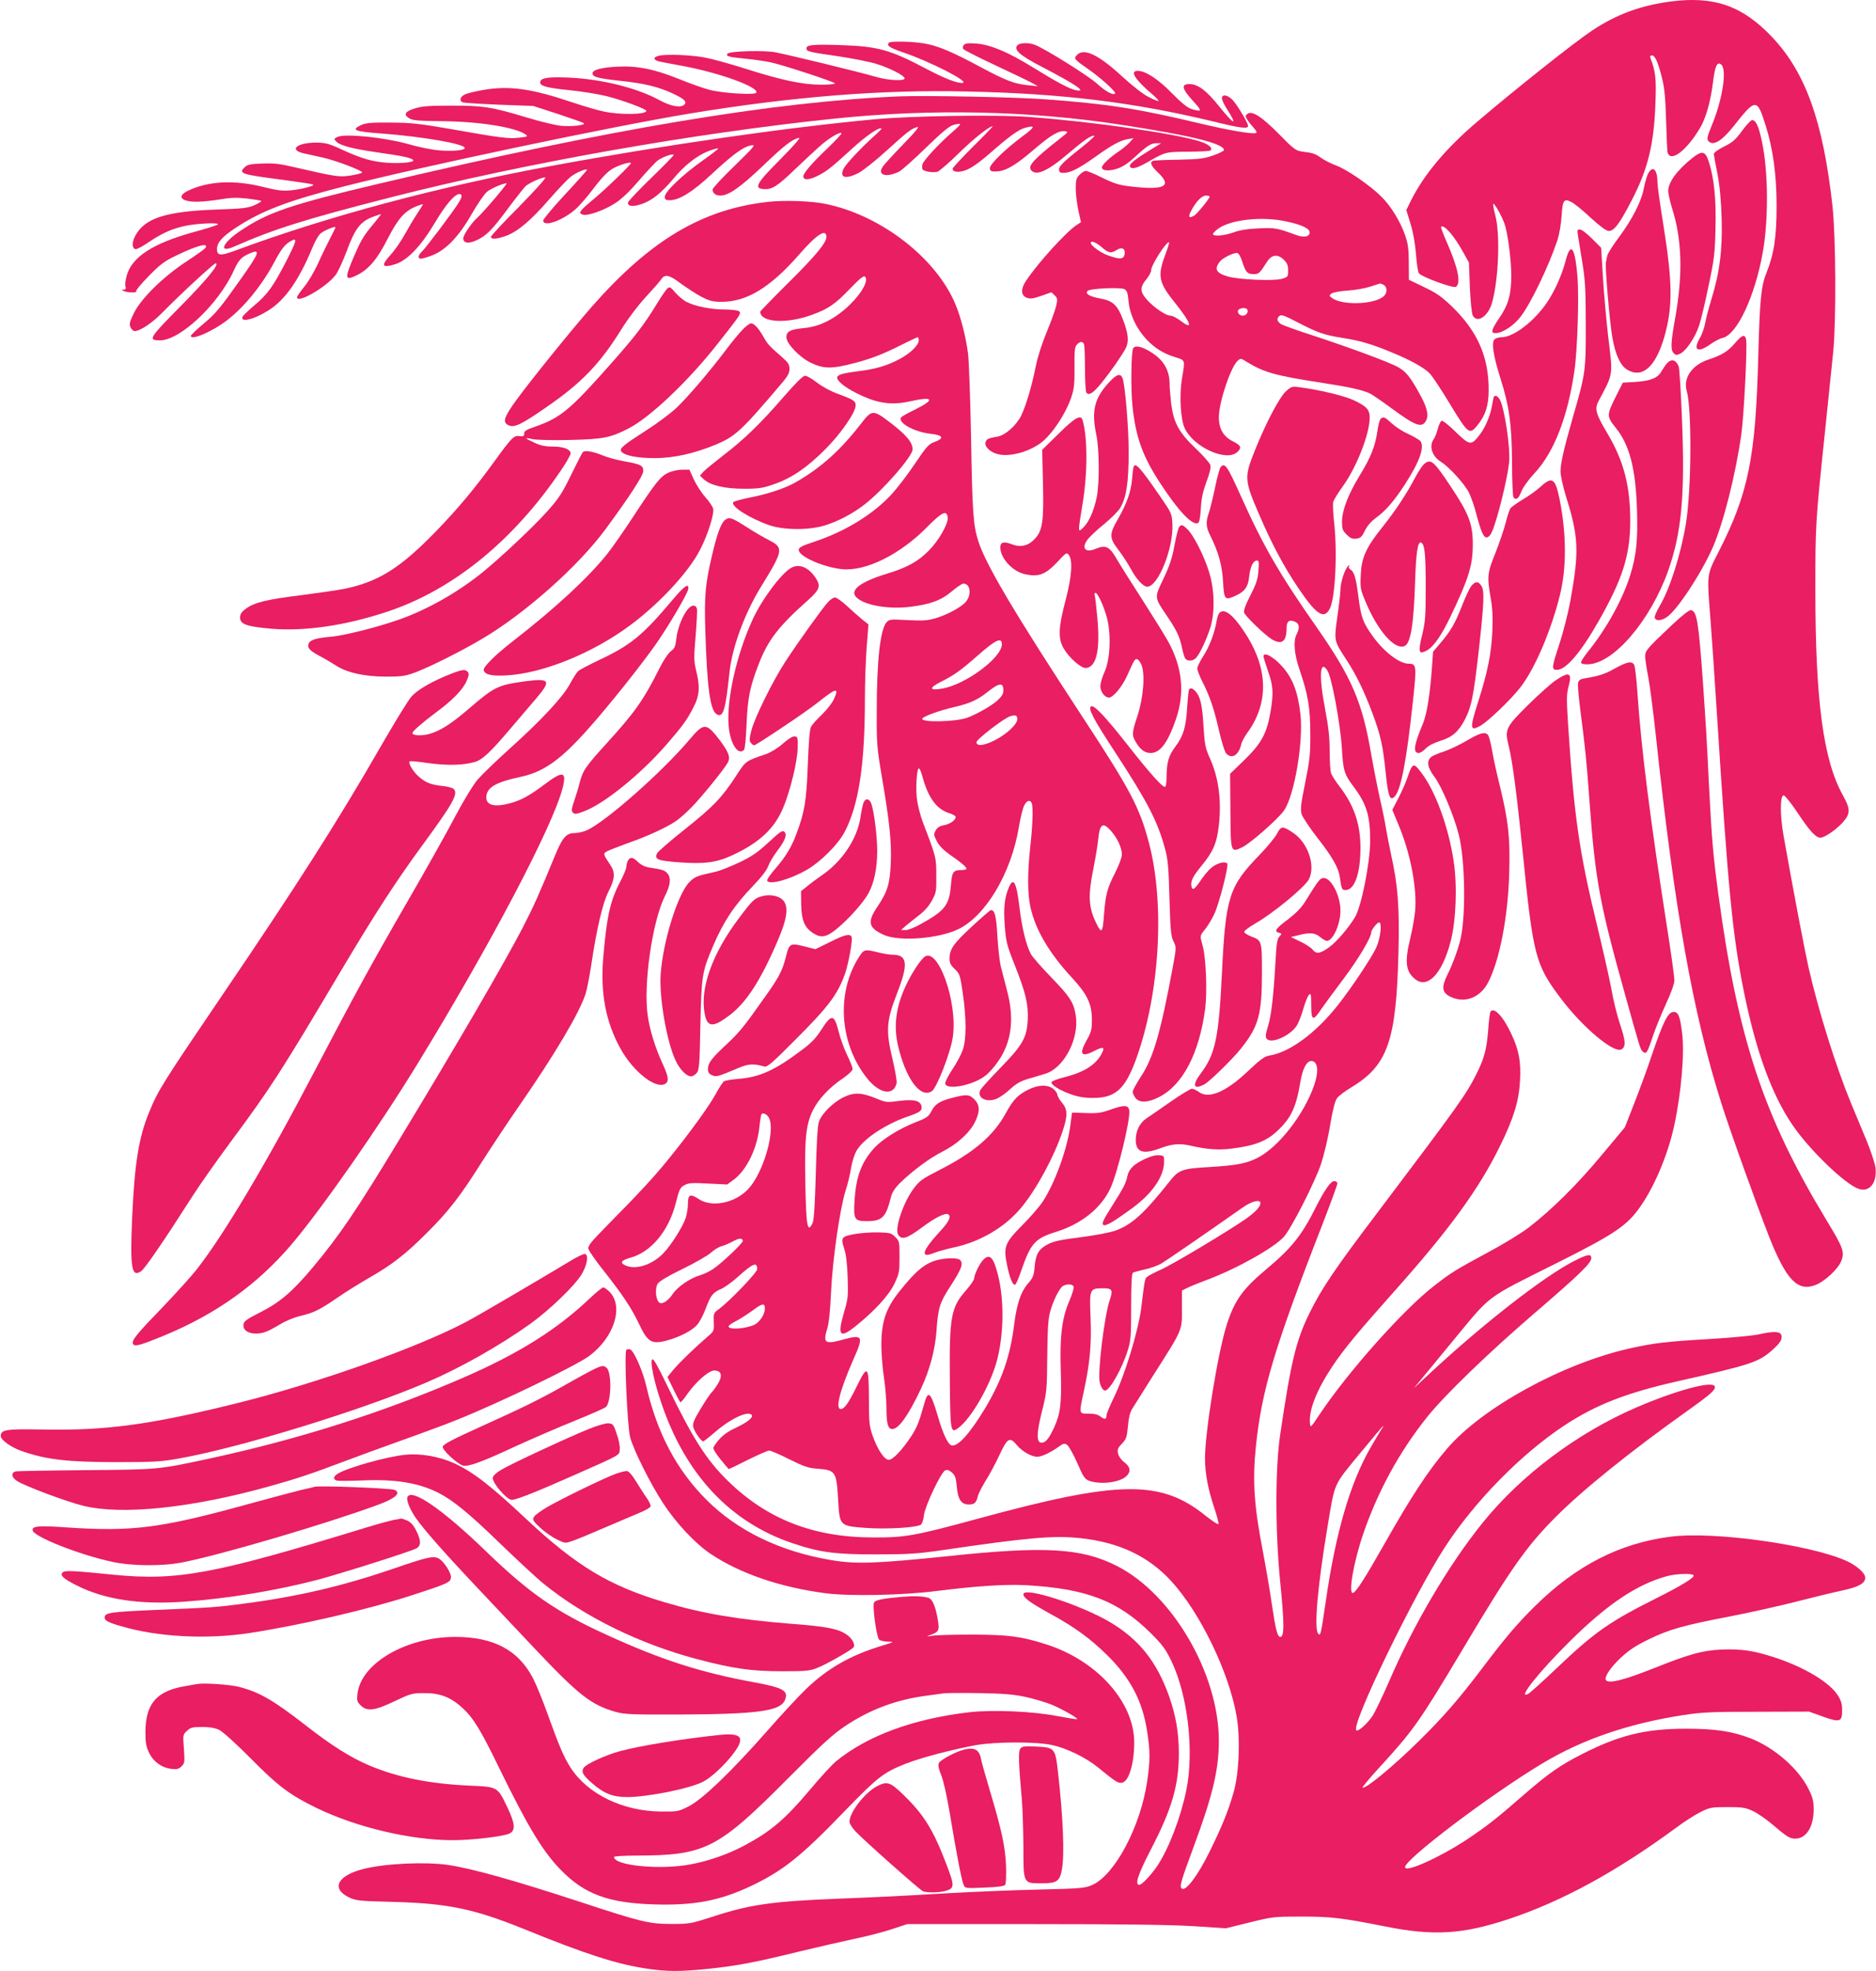 <?xml version="1.0" standalone="no"?>
<!DOCTYPE svg PUBLIC "-//W3C//DTD SVG 20010904//EN"
 "http://www.w3.org/TR/2001/REC-SVG-20010904/DTD/svg10.dtd">
<svg version="1.0" xmlns="http://www.w3.org/2000/svg"
 width="1219pt" height="1280pt" viewBox="0 0 1219 1280"
 preserveAspectRatio="xMidYMid meet">
<g transform="translate(0,1280) scale(0.1,-0.1)"
fill="#e91e63" stroke="none">
<path d="M10854 12790 c-195 -26 -353 -84 -511 -190 -113 -75 -495 -378 -746
-592 -202 -172 -342 -339 -427 -507 l-32 -65 27 -88 c18 -58 30 -128 36 -199
4 -61 13 -117 19 -124 21 -25 222 -98 240 -88 35 23 15 123 -61 295 -22 50
-38 93 -35 95 18 18 84 -57 142 -162 l39 -70 6 -162 c4 -89 12 -171 19 -182
28 -53 100 -6 125 83 43 151 54 446 21 569 -10 38 -16 70 -13 73 7 7 55 -78
73 -129 21 -58 44 -234 44 -337 0 -121 -19 -189 -75 -271 -57 -84 -62 -105
-21 -102 44 3 116 52 158 108 67 88 182 328 238 495 12 37 24 105 27 158 7
105 15 116 67 88 18 -9 74 -55 124 -102 63 -57 100 -84 116 -84 35 0 71 49
148 198 107 205 146 367 155 637 6 157 0 202 -33 290 -4 10 0 15 10 15 21 0
40 -44 67 -153 15 -61 21 -128 25 -267 3 -102 7 -195 9 -206 15 -74 120 2 210
152 39 64 70 173 86 301 13 105 27 135 53 114 39 -32 9 -226 -60 -393 -30 -72
-34 -90 -24 -103 30 -36 87 -3 166 97 143 181 151 181 207 3 48 -152 71 -321
71 -520 0 -204 -16 -311 -65 -435 -36 -88 -44 -174 -54 -545 -17 -659 -64
-890 -260 -1273 -76 -148 -74 -136 -50 -442 8 -102 26 -365 40 -585 74 -1163
102 -1451 175 -1817 79 -393 182 -676 319 -876 110 -161 339 -381 427 -412 71
-25 121 37 111 135 -3 27 -29 106 -57 175 -29 69 -74 179 -102 245 -100 243
-211 597 -277 885 -26 117 -97 488 -162 855 -23 130 -23 260 1 260 8 0 49 -51
91 -114 79 -119 118 -161 148 -161 26 0 101 51 144 98 52 59 52 86 2 177 -127
227 -179 613 -179 1330 0 427 0 438 64 1045 21 206 45 434 52 505 20 200 17
752 -5 949 -61 549 -175 866 -392 1095 -193 204 -377 268 -661 231z"/>
<path d="M5777 12523 c-19 -18 2 -33 91 -63 176 -60 431 -190 388 -198 -30 -6
-116 27 -241 93 -231 122 -311 144 -551 152 -180 6 -224 2 -224 -21 0 -20 15
-24 204 -51 94 -14 207 -36 251 -50 87 -27 176 -73 183 -92 6 -21 -103 -16
-183 7 -112 33 -584 147 -660 161 -76 13 -291 7 -307 -9 -16 -16 7 -23 113
-33 55 -5 131 -16 168 -24 75 -16 400 -122 416 -136 5 -5 -34 -9 -89 -9 -121
0 -262 30 -499 106 -92 29 -207 61 -255 70 -94 18 -260 24 -305 11 -39 -11
-29 -30 19 -39 21 -4 89 -17 149 -28 238 -45 490 -138 469 -172 -11 -17 -227
-3 -309 20 -38 10 -127 42 -196 70 -159 64 -271 86 -399 79 -102 -5 -160 -21
-160 -43 0 -24 35 -33 182 -49 152 -16 243 -38 335 -80 74 -34 97 -53 82 -72
-22 -26 -87 -15 -163 26 -145 80 -379 138 -591 147 -136 6 -185 -2 -185 -31 0
-24 44 -36 195 -51 77 -8 183 -25 235 -38 101 -25 260 -84 260 -96 0 -24 -168
-27 -273 -5 -40 8 -133 35 -207 60 -267 90 -410 110 -579 81 -52 -9 -106 -22
-120 -29 -31 -15 -39 -42 -14 -52 10 -3 117 -10 238 -15 l220 -8 160 -52 c88
-29 164 -56 169 -60 13 -13 -78 -23 -148 -17 -33 3 -135 27 -226 55 -223 67
-283 77 -490 76 -136 0 -187 -3 -231 -17 -67 -20 -79 -40 -42 -64 23 -15 55
-18 218 -20 240 -2 476 -40 540 -86 17 -13 14 -15 -41 -21 -69 -8 -117 -2
-439 55 -208 36 -260 42 -395 43 -127 1 -162 -2 -193 -16 -69 -32 -44 -42 134
-55 263 -20 539 -67 539 -94 0 -15 -71 -22 -159 -16 -53 4 -134 20 -211 42
-148 42 -407 69 -456 46 -25 -11 -25 -13 -10 -29 24 -27 105 -48 271 -72 162
-23 221 -35 230 -50 9 -14 -81 -23 -169 -17 -100 8 -163 26 -291 84 -85 40
-110 46 -165 47 -130 1 -188 -47 -85 -70 28 -6 82 -18 122 -27 92 -21 266 -88
256 -98 -4 -4 -38 -13 -76 -19 -72 -11 -95 -8 -367 55 -93 22 -133 26 -208 23
-77 -3 -96 -7 -113 -25 -41 -40 -22 -46 266 -83 94 -13 174 -25 179 -28 15 -8
-72 -31 -144 -38 -53 -5 -87 -1 -180 22 -190 48 -363 38 -493 -27 -69 -35 -39
-69 62 -69 34 0 101 7 150 15 69 12 107 13 176 6 48 -6 90 -13 93 -16 3 -2
-17 -15 -44 -27 -43 -19 -74 -23 -254 -29 -326 -12 -462 -57 -522 -172 -22
-43 -21 -80 3 -85 8 -1 46 18 83 44 93 63 163 93 254 110 86 15 211 19 197 6
-6 -5 -77 -28 -160 -50 -262 -73 -396 -160 -431 -279 -8 -29 -13 -62 -9 -73 5
-15 2 -20 -12 -21 -16 0 -16 -1 2 -9 28 -12 88 -12 80 -1 -3 6 34 50 82 99 76
77 101 96 183 135 136 65 207 83 185 47 -4 -6 -59 -46 -122 -87 -153 -100
-296 -241 -343 -336 -28 -58 -31 -71 -22 -92 6 -14 19 -25 27 -25 35 0 114 53
180 120 106 109 334 320 346 320 30 0 -57 -106 -228 -279 -205 -207 -214 -221
-133 -221 131 0 381 236 479 453 32 70 50 89 105 112 71 30 62 5 -56 -162
-141 -199 -166 -229 -250 -299 -43 -36 -78 -70 -78 -75 0 -32 141 28 236 102
112 86 226 227 305 374 47 90 72 120 111 141 41 21 37 4 -31 -130 -84 -163
-122 -217 -207 -288 -40 -34 -76 -68 -78 -75 -16 -40 77 -17 169 42 109 69
197 195 285 407 20 49 42 85 58 96 28 20 92 45 92 36 0 -3 -16 -35 -35 -72
-19 -37 -55 -110 -78 -162 -24 -52 -64 -121 -90 -152 -26 -32 -47 -62 -47 -68
0 -46 200 71 254 149 15 22 45 87 67 146 56 153 92 199 180 230 23 8 43 15 45
15 2 0 -22 -31 -54 -70 -63 -75 -81 -106 -138 -243 -43 -105 -38 -119 31 -86
78 37 136 104 203 237 68 132 110 180 184 211 27 11 48 17 46 13 -2 -4 -19
-32 -39 -62 -20 -30 -56 -91 -80 -134 -24 -44 -66 -104 -93 -133 -62 -69 -54
-85 31 -59 81 26 166 114 261 273 70 117 127 183 157 183 20 0 19 -19 -4 -55
-31 -52 -217 -299 -240 -319 -24 -22 -28 -46 -6 -46 8 0 40 9 71 21 90 34 175
122 259 269 39 68 84 133 101 146 28 22 104 54 126 54 9 0 -152 -190 -192
-225 -37 -33 -90 -112 -90 -133 0 -30 33 -36 82 -14 67 29 104 67 208 207 53
71 106 138 116 147 27 23 112 60 127 55 7 -2 -70 -87 -170 -189 -101 -101
-183 -189 -183 -196 0 -18 42 -15 102 8 74 28 159 100 278 237 56 64 118 129
137 144 32 26 100 56 108 47 2 -1 -62 -73 -141 -158 -79 -85 -144 -162 -144
-172 0 -48 141 6 221 84 24 24 66 72 93 108 69 91 106 129 146 150 42 22 110
41 110 31 0 -10 -167 -172 -245 -236 -92 -77 -100 -89 -67 -99 30 -10 142 30
210 75 42 27 96 79 155 148 50 58 104 116 121 129 30 22 96 46 104 37 3 -2
-63 -70 -147 -151 -83 -80 -151 -153 -151 -160 0 -24 30 -28 86 -10 67 21 132
73 209 165 72 87 155 152 231 181 31 11 59 19 61 16 2 -2 -42 -37 -99 -77
-131 -92 -248 -204 -248 -236 0 -19 5 -23 33 -23 61 0 148 54 273 171 137 127
204 176 254 185 33 6 25 -4 -107 -133 -79 -76 -143 -145 -143 -154 0 -23 21
-39 50 -39 54 0 127 51 272 188 143 137 189 173 238 187 17 5 -21 -39 -117
-137 -159 -159 -176 -191 -111 -196 53 -4 89 18 202 127 56 53 127 120 160
149 60 54 133 98 144 87 3 -3 -38 -47 -91 -98 -101 -96 -157 -161 -157 -182 0
-25 33 -25 84 -1 62 29 92 52 232 180 93 85 179 144 192 131 2 -2 -18 -22 -45
-46 -80 -71 -184 -181 -200 -212 -31 -60 9 -74 94 -31 28 14 111 79 183 145
139 126 160 142 200 154 17 5 -10 -29 -91 -112 -65 -67 -125 -132 -134 -147
-36 -55 27 -71 110 -29 16 9 94 78 172 154 106 103 151 140 179 148 21 6 40 8
43 5 3 -2 -20 -25 -50 -51 -81 -69 -189 -185 -195 -210 -3 -12 -3 -26 0 -32 9
-15 70 -24 98 -16 12 4 75 58 138 120 98 96 198 175 220 175 4 0 -53 -59 -127
-132 -73 -73 -133 -137 -133 -144 0 -19 29 -25 70 -14 43 11 98 49 190 130
114 99 170 139 211 150 69 19 66 6 -14 -53 -117 -87 -219 -186 -215 -211 3
-18 9 -21 46 -19 58 3 120 39 237 139 111 95 164 127 203 122 26 -3 25 -5 -28
-46 -173 -136 -213 -179 -190 -207 33 -40 109 -6 245 111 100 85 148 118 166
112 5 -2 -36 -38 -90 -81 -120 -95 -144 -120 -139 -144 3 -14 12 -17 37 -15
43 3 98 32 196 102 107 77 162 107 210 116 l40 7 -25 -28 c-14 -15 -45 -41
-70 -58 -59 -39 -110 -88 -110 -104 0 -22 47 -26 100 -8 35 11 72 36 113 74
82 76 106 91 142 91 l30 0 -35 -22 c-125 -75 -171 -110 -168 -126 5 -25 42
-17 118 27 114 65 114 65 262 66 75 0 140 4 144 8 16 16 -13 41 -67 58 -160
52 -705 130 -1117 160 -208 15 -756 7 -992 -15 -575 -53 -1374 -168 -2100
-302 -742 -136 -1470 -331 -2069 -554 -88 -32 -111 -30 -111 12 0 43 33 80
122 139 169 111 338 175 701 268 508 130 1756 393 2257 475 657 108 1238 155
1790 142 624 -13 1087 -70 1609 -196 170 -42 221 -48 221 -28 0 19 -68 133
-99 167 -32 35 -71 42 -71 13 0 -10 13 -39 29 -64 76 -119 54 -114 -46 10 -81
102 -137 144 -190 146 -60 2 -55 -28 17 -107 63 -69 63 -75 -4 -56 -28 8 -63
35 -130 103 -91 93 -173 146 -223 146 -55 0 -18 -57 101 -158 21 -18 36 -35
34 -38 -3 -2 -31 9 -64 26 -36 18 -103 70 -174 135 -154 142 -249 186 -293
137 -21 -23 -16 -28 73 -90 79 -54 185 -150 176 -159 -13 -14 -62 13 -119 65
-56 50 -325 219 -400 250 -40 17 -102 15 -117 -3 -24 -29 19 -66 162 -140 223
-116 297 -167 216 -150 -40 9 -115 48 -277 148 -162 100 -275 147 -366 154
-54 4 -73 2 -82 -9 -7 -7 -8 -19 -4 -26 4 -6 97 -54 207 -105 109 -51 217
-103 239 -115 l40 -22 -60 6 c-94 9 -148 30 -318 121 -182 98 -277 138 -368
152 -72 12 -212 15 -222 4z"/>
<path d="M5840 12174 c-819 -35 -1869 -211 -3365 -564 -587 -138 -736 -189
-916 -311 -117 -79 -141 -146 -37 -100 262 115 460 177 1023 321 863 220 1956
414 2880 510 629 65 1264 52 1865 -41 450 -69 665 -122 663 -164 -1 -6 -32
-21 -69 -34 -60 -21 -90 -25 -223 -28 -85 -1 -161 -5 -168 -7 -24 -9 -14 -34
32 -77 95 -90 41 -116 -185 -89 -68 8 -103 19 -176 55 -50 25 -98 45 -108 45
-9 0 -28 -11 -41 -25 -21 -21 -25 -33 -25 -89 0 -36 8 -100 17 -142 l17 -77
-25 -16 c-69 -44 -253 -246 -333 -366 -35 -52 -32 -96 7 -109 22 -8 42 -5 94
13 l65 23 21 -20 c19 -19 20 -25 9 -71 -6 -27 -34 -103 -61 -168 -30 -72 -58
-159 -71 -223 -26 -130 -65 -260 -95 -320 -32 -64 -104 -127 -152 -135 -63
-11 -72 -15 -79 -37 -9 -28 32 -67 83 -78 77 -18 200 16 279 76 71 55 158 185
195 294 18 55 22 85 21 194 -1 107 1 133 15 148 20 22 39 23 47 2 3 -9 6 -79
6 -157 0 -78 4 -148 9 -156 15 -23 45 -4 98 62 62 76 134 180 158 226 22 43
17 95 -19 188 -35 92 -66 120 -144 134 -72 13 -103 31 -85 50 16 16 213 25
240 11 16 -9 21 -25 26 -78 8 -86 51 -177 114 -245 55 -59 112 -95 191 -119
65 -20 63 -15 42 -140 -18 -111 -9 -264 19 -323 59 -122 270 -217 340 -153 31
28 26 43 -26 69 -63 31 -93 81 -93 158 0 96 76 324 122 366 19 17 21 17 56 -5
113 -70 191 -92 487 -137 186 -29 273 -48 320 -72 16 -9 77 -50 135 -93 162
-119 201 -133 228 -78 17 37 3 89 -50 182 -56 100 -82 132 -132 161 -51 30
-315 128 -566 210 -96 31 -185 63 -197 71 -26 17 -29 36 -9 53 11 10 36 1 119
-43 130 -67 169 -81 294 -101 110 -17 188 -40 313 -92 125 -51 213 -100 249
-137 18 -18 78 -109 134 -202 114 -188 125 -198 172 -142 55 65 78 131 78 232
2 218 -73 387 -242 549 -65 62 -100 86 -178 123 l-98 47 -1 111 c0 88 -5 124
-23 176 -31 91 -93 192 -155 253 -72 72 -223 176 -293 202 -32 12 -75 33 -96
48 -43 30 -52 33 -121 42 -46 6 -56 13 -155 114 -114 115 -177 155 -206 131
-14 -12 -14 -15 1 -39 9 -14 28 -38 41 -52 14 -15 21 -29 16 -32 -19 -11 -181
17 -373 63 -393 94 -597 126 -995 155 -204 15 -784 26 -955 19z m2020 -651 c0
-12 -83 -114 -101 -124 -34 -18 -40 -9 -20 30 31 61 70 101 97 101 13 0 24 -3
24 -7z m488 -159 c105 -21 162 -47 162 -73 0 -29 -37 -36 -91 -16 -120 44
-133 47 -239 42 -72 -3 -124 -11 -164 -26 -67 -24 -140 -28 -134 -8 3 6 19 22
38 35 83 56 278 77 428 46z m-1189 -169 c43 -39 60 -42 96 -19 34 22 57 11 53
-23 -4 -37 -29 -40 -104 -13 -68 23 -146 90 -106 90 12 0 39 -16 61 -35z m411
-54 c-50 -136 -41 -177 70 -314 100 -125 115 -174 34 -112 -25 19 -56 35 -68
35 -30 0 -105 51 -150 100 -50 55 -51 84 -5 139 16 20 29 45 29 56 0 34 104
195 117 181 2 -2 -10 -40 -27 -85z m502 -40 c22 -69 33 -81 74 -81 34 0 38 4
87 80 30 47 69 52 108 14 23 -22 29 -36 29 -70 0 -42 -1 -43 -42 -55 -56 -15
-274 -5 -348 15 -79 22 -93 50 -51 100 19 23 90 57 111 53 8 -1 23 -26 32 -56z
m919 -151 c24 -14 25 -52 0 -74 -60 -54 -273 -61 -337 -10 -18 13 -18 15 -2
28 10 7 56 16 105 19 49 3 115 15 148 26 33 11 61 20 63 20 2 1 12 -4 23 -9z
m-887 -159 c11 -17 -6 -41 -29 -41 -26 0 -42 29 -23 42 17 10 46 10 52 -1z"/>
<path d="M11320 11951 c-42 -58 -61 -75 -118 -103 -40 -20 -66 -40 -66 -48 1
-8 11 -67 24 -130 15 -79 23 -169 27 -290 6 -202 -13 -351 -67 -525 -17 -55
-35 -124 -40 -153 -5 -29 -20 -73 -35 -98 -46 -79 -13 -98 68 -40 27 19 62 38
79 41 95 21 212 271 263 560 37 210 35 521 -5 710 -21 103 -40 145 -65 145 -8
0 -37 -31 -65 -69z"/>
<path d="M10994 11772 c-97 -78 -154 -156 -154 -211 0 -20 12 -71 25 -114 64
-200 71 -426 21 -707 -30 -168 -32 -213 -10 -234 14 -14 18 -14 45 -1 37 20
93 103 119 179 11 32 39 147 61 255 38 178 42 213 46 376 5 192 -9 330 -44
436 -23 70 -43 73 -109 21z"/>
<path d="M10707 11668 c-8 -18 -20 -60 -26 -93 -15 -82 -76 -201 -161 -315
-39 -52 -73 -106 -76 -120 -3 -14 -7 -33 -9 -44 -6 -30 24 -383 41 -482 19
-114 52 -187 96 -214 99 -60 185 16 242 210 57 200 55 354 -9 751 -19 118 -35
232 -35 254 0 88 -33 115 -63 53z"/>
<path d="M4990 11489 c-426 -47 -765 -249 -1143 -679 -135 -154 -402 -484
-497 -615 -76 -106 -86 -138 -45 -157 37 -17 83 5 247 119 228 157 347 281
486 505 41 66 107 154 157 208 48 52 94 104 102 117 23 35 53 28 128 -29 38
-28 97 -66 132 -85 55 -28 75 -33 133 -33 162 0 315 93 500 304 117 135 180
175 180 117 0 -37 -71 -123 -247 -297 -101 -100 -183 -185 -183 -188 0 -71
175 -81 340 -19 104 38 149 70 242 167 67 69 90 88 99 79 24 -24 -19 -103 -95
-178 -94 -92 -194 -145 -298 -155 -93 -9 -118 -22 -118 -60 0 -41 83 -128 155
-164 89 -43 138 -43 295 -2 99 27 169 53 266 101 72 36 133 65 137 65 4 0 7
-9 7 -20 0 -32 -55 -85 -127 -123 -83 -43 -150 -63 -268 -78 -103 -13 -135
-23 -135 -42 0 -22 51 -63 125 -100 136 -68 225 -81 355 -52 145 32 157 11 31
-52 -46 -22 -88 -46 -93 -51 -33 -33 79 -97 189 -109 81 -9 91 -29 26 -53 -38
-13 -52 -29 -127 -140 -46 -69 -113 -156 -148 -195 -122 -134 -306 -247 -510
-314 -78 -26 -98 -36 -98 -52 0 -42 158 -112 280 -125 156 -16 379 95 557 276
94 95 125 109 131 61 6 -39 -56 -149 -122 -216 -70 -71 -141 -111 -271 -150
-180 -55 -250 -111 -197 -157 55 -50 205 -75 343 -59 134 16 204 42 274 101
33 28 66 50 75 50 45 0 55 -71 16 -118 -31 -36 -122 -85 -201 -108 -49 -14
-82 -16 -177 -11 -111 6 -118 6 -137 -14 -41 -44 -64 -251 -64 -574 -1 -219 1
-240 35 -440 48 -282 62 -413 56 -553 -6 -135 -22 -184 -88 -282 -66 -98 -57
-136 43 -181 99 -45 356 -25 484 37 178 86 343 363 393 660 10 62 26 126 35
143 17 34 39 40 49 15 10 -26 6 -142 -9 -279 -19 -170 -19 -309 1 -398 33
-146 121 -296 269 -456 100 -108 129 -169 130 -271 0 -67 -4 -81 -32 -132 -54
-94 -39 -117 47 -73 57 29 69 27 53 -8 -35 -76 -111 -127 -238 -160 -49 -12
-90 -27 -92 -34 -6 -17 51 -53 125 -79 48 -17 89 -24 143 -24 146 0 209 56
280 249 155 425 190 1011 84 1410 -61 229 -119 339 -425 806 -445 679 -634
997 -683 1150 -33 103 -39 187 -47 660 -5 264 -14 516 -20 560 -15 111 -46
233 -81 317 -124 300 -481 578 -841 653 -91 20 -271 26 -378 14z m1520 -2873
c0 -86 -232 -259 -384 -287 -87 -16 -93 2 -15 42 89 44 133 76 250 179 108 95
149 114 149 66z m10 -299 c0 -22 -10 -39 -39 -66 -38 -34 -132 -88 -196 -112
-76 -27 -301 -32 -292 -6 5 15 114 54 214 77 94 22 149 47 208 95 78 62 105
65 105 12z m90 -188 c0 -32 -66 -94 -140 -133 -72 -38 -125 -45 -125 -16 0 19
181 158 220 169 36 10 45 6 45 -20z m-615 -376 c37 -135 92 -209 174 -234 23
-7 41 -18 41 -24 0 -21 -39 -48 -77 -54 -27 -5 -42 -14 -53 -34 -14 -25 -13
-30 8 -71 16 -30 44 -58 85 -87 72 -49 107 -79 107 -91 0 -4 -15 -8 -32 -8
-54 0 -62 -11 -69 -98 -11 -131 -38 -166 -200 -255 -36 -21 -79 -37 -95 -37
l-29 1 31 27 c17 15 56 45 85 68 34 25 65 60 84 95 28 51 30 60 29 164 0 116
0 117 -88 347 -14 37 -30 98 -36 135 -12 71 -4 213 11 213 5 0 16 -26 24 -57z
m1225 -350 c41 -46 69 -108 70 -151 0 -19 -18 -68 -44 -120 -51 -99 -62 -140
-72 -267 -9 -128 -16 -134 -55 -51 -46 97 -49 173 -15 341 14 72 29 159 32
195 10 101 31 114 84 53z"/>
<path d="M10253 11273 c3 -21 16 -99 28 -173 19 -116 23 -174 23 -405 1 -303
-1 -318 -81 -595 -62 -217 -83 -308 -83 -362 0 -25 16 -97 35 -160 83 -264 87
-356 30 -675 -15 -82 -47 -208 -71 -281 -52 -158 -54 -172 -17 -172 58 0 154
111 271 317 155 272 204 426 205 643 1 232 -41 395 -148 575 -77 129 -85 160
-57 212 97 183 93 157 61 425 -11 95 -26 262 -33 371 l-12 198 -59 59 c-33 33
-68 60 -79 60 -16 0 -18 -5 -13 -37z"/>
<path d="M10192 11163 c-5 -10 -15 -40 -22 -68 -23 -84 -67 -183 -115 -255
-83 -125 -220 -230 -298 -230 -19 0 -40 -7 -47 -15 -19 -23 -7 -103 39 -250
58 -182 74 -299 76 -550 0 -116 5 -216 9 -223 15 -24 34 -11 51 35 11 28 45
76 87 121 126 136 214 362 258 661 20 135 31 483 20 615 -12 152 -33 209 -58
159z"/>
<path d="M4338 10928 c-9 -7 -41 -53 -71 -103 -82 -134 -139 -208 -293 -382
-268 -303 -330 -355 -492 -412 -62 -21 -77 -30 -76 -47 0 -16 -5 -19 -28 -16
-38 6 -52 -8 -161 -158 -127 -176 -241 -313 -381 -457 -233 -241 -376 -331
-599 -377 -40 -8 -165 -26 -279 -41 -224 -27 -309 -48 -363 -90 -26 -19 -35
-34 -35 -56 0 -43 44 -58 204 -72 219 -18 484 21 756 112 425 142 817 461
1124 915 37 54 66 105 64 114 -5 26 -48 42 -118 42 -48 0 -79 7 -117 25 -29
13 -53 26 -53 28 0 3 19 0 43 -5 24 -5 129 -8 242 -5 213 5 260 14 376 73 141
71 392 309 584 554 150 190 155 197 135 210 -8 5 -49 10 -90 10 -89 0 -193 21
-248 49 -22 11 -55 39 -74 61 -29 35 -36 39 -50 28z"/>
<path d="M4824 10658 c-23 -24 -72 -83 -109 -133 -108 -143 -249 -307 -322
-376 -37 -34 -122 -98 -188 -140 -160 -103 -183 -122 -167 -142 22 -26 103
-42 217 -42 123 0 255 30 392 86 133 56 167 87 441 410 31 37 42 58 42 83 0
27 -8 41 -42 71 -89 78 -99 88 -125 134 -34 60 -62 91 -83 91 -9 0 -34 -19
-56 -42z"/>
<path d="M11272 10570 c-46 -53 -83 -76 -171 -105 -106 -35 -165 -119 -141
-203 34 -119 31 -639 -5 -862 -33 -200 -105 -426 -171 -536 -19 -32 -33 -65
-32 -73 5 -25 40 -24 78 1 69 46 228 289 301 457 69 161 147 469 184 731 17
119 40 579 31 616 -9 36 -26 30 -74 -26z"/>
<path d="M7363 10538 c-13 -21 -16 -269 -4 -379 22 -202 66 -323 182 -500 117
-178 204 -271 243 -256 9 4 15 33 19 94 3 65 13 110 36 173 21 55 30 93 26
109 -4 14 -47 63 -96 109 -109 104 -143 166 -159 292 -5 46 -10 103 -10 125 0
95 -42 163 -134 216 -55 31 -90 37 -103 17z"/>
<path d="M10833 10442 c-10 -11 -25 -33 -35 -50 -24 -46 -70 -65 -168 -72
l-85 -5 -43 -85 c-63 -126 -63 -133 -4 -207 91 -113 130 -263 139 -534 6 -197
-4 -295 -44 -424 -49 -158 -158 -355 -279 -502 -24 -31 -43 -61 -41 -67 2 -6
22 -11 44 -10 167 3 407 283 523 609 86 244 109 485 90 965 -7 184 -17 346
-22 360 -16 43 -47 52 -75 22z"/>
<path d="M7209 10320 c-97 -104 -118 -186 -86 -340 21 -96 22 -321 3 -411 -19
-89 -51 -160 -87 -195 -36 -35 -36 -37 -4 158 33 199 32 434 -1 541 -11 37
-52 13 -157 -91 l-105 -103 5 -212 c6 -246 -2 -309 -49 -362 -43 -49 -93 -62
-152 -40 -54 21 -76 15 -76 -20 0 -70 80 -157 161 -174 89 -19 132 -3 212 82
55 59 58 61 72 43 27 -35 19 -142 -21 -294 -47 -177 -50 -249 -12 -314 38 -63
115 -130 146 -126 67 8 91 116 73 320 -7 77 -15 146 -18 154 -3 8 0 14 5 14
16 0 60 -98 78 -175 25 -109 16 -263 -19 -339 -15 -32 -27 -74 -27 -92 0 -37
29 -74 56 -74 27 0 85 70 117 140 47 105 50 110 64 110 8 0 21 -17 30 -37 25
-60 13 -213 -26 -332 -37 -112 -37 -125 -10 -171 29 -48 58 -70 95 -70 63 0
112 66 166 222 57 168 41 332 -49 498 -19 36 -95 157 -167 270 -73 113 -145
228 -161 255 -54 97 -78 110 -148 80 -63 -26 -90 3 -54 56 12 18 60 64 107
102 47 38 95 86 108 107 41 67 56 167 56 365 0 159 -23 436 -40 479 -13 34
-38 26 -85 -24z"/>
<path d="M5092 10223 c-148 -171 -256 -276 -392 -380 -58 -45 -116 -92 -129
-106 l-23 -26 26 -24 c42 -39 135 -61 261 -61 97 0 120 4 196 30 116 41 214
108 334 229 100 100 195 238 195 283 0 27 -14 37 -110 72 -52 19 -107 49 -142
76 -31 24 -65 44 -77 44 -13 0 -59 -45 -139 -137z"/>
<path d="M8357 10260 c-42 -37 -131 -205 -203 -385 -70 -174 -68 -194 25 -410
84 -196 162 -343 260 -488 116 -171 166 -203 203 -127 35 73 49 369 26 566 -6
55 -8 111 -5 125 4 13 33 61 66 106 87 122 171 337 171 440 0 53 -19 74 -106
115 -60 28 -228 68 -348 83 -50 7 -55 5 -89 -25z"/>
<path d="M9705 10218 c-2 -7 -6 -31 -10 -52 -11 -64 -43 -141 -80 -189 -55
-72 -64 -71 -156 18 -43 42 -84 75 -91 73 -7 -3 -18 -25 -25 -51 -6 -25 -18
-56 -27 -69 -32 -45 -11 -111 47 -147 52 -32 152 -142 181 -198 14 -29 35 -87
46 -130 33 -125 49 -163 70 -163 10 0 24 13 33 33 34 73 100 337 113 453 10
93 -31 363 -62 412 -16 24 -33 29 -39 10z"/>
<path d="M5602 10058 c-139 -181 -265 -294 -432 -390 -67 -38 -176 -75 -292
-98 -56 -11 -107 -25 -112 -30 -24 -24 101 -105 234 -151 95 -32 256 -33 360
-1 89 28 182 77 259 137 119 92 311 312 311 357 0 47 -44 98 -163 187 -90 68
-105 67 -165 -11z"/>
<path d="M8973 10082 c-7 -4 -17 -39 -22 -77 -15 -103 -43 -174 -116 -293 -76
-125 -114 -225 -115 -300 0 -46 4 -58 30 -83 23 -24 37 -30 62 -27 28 3 36 10
56 50 15 32 40 61 75 87 63 46 115 107 185 214 96 147 131 247 101 283 -7 8
-42 29 -77 45 -36 16 -84 47 -108 69 -46 42 -51 45 -71 32z"/>
<path d="M3787 9864 c-4 -4 -38 -70 -76 -148 -60 -123 -81 -154 -159 -241 -91
-101 -303 -300 -422 -396 -162 -130 -358 -240 -541 -304 -148 -51 -351 -102
-439 -110 -96 -8 -137 -21 -145 -46 -9 -27 8 -45 74 -80 31 -16 76 -43 101
-59 72 -48 185 -73 325 -74 108 0 127 3 195 28 99 38 303 140 437 220 278 165
619 468 795 706 158 214 248 352 248 381 0 36 -16 44 -122 63 -47 8 -113 26
-146 40 -59 25 -112 33 -125 20z"/>
<path d="M9258 9790 c-14 -10 -42 -52 -63 -92 -53 -102 -129 -217 -214 -323
-106 -133 -134 -196 -139 -309 -4 -87 -2 -95 33 -178 78 -185 187 -309 250
-284 41 15 61 138 70 416 6 189 17 264 38 257 24 -8 31 -70 31 -282 0 -198 -2
-230 -23 -318 -27 -111 -23 -129 27 -103 46 24 97 96 159 226 117 245 143 328
143 467 0 130 -26 198 -143 373 -108 163 -129 182 -169 150z"/>
<path d="M7366 9768 c-3 -7 -7 -43 -10 -79 -6 -79 -34 -159 -92 -260 -57 -99
-57 -121 4 -201 27 -35 63 -91 82 -126 33 -62 79 -112 104 -112 72 0 173 253
164 410 -3 63 -6 70 -82 180 -125 182 -160 221 -170 188z"/>
<path d="M7931 9766 c-6 -7 -23 -68 -36 -134 -14 -66 -32 -139 -40 -162 -21
-59 -19 -93 9 -148 53 -106 78 -194 83 -299 7 -117 12 -123 76 -94 65 28 87
59 94 127 7 64 26 104 51 104 12 0 14 -11 9 -67 -4 -54 -14 -85 -52 -159 -32
-62 -45 -98 -41 -112 8 -24 133 -144 179 -173 66 -39 97 -16 97 72 0 45 17 58
56 41 28 -14 31 -40 8 -84 -21 -41 -14 -127 19 -223 56 -164 71 -251 71 -415
1 -137 -3 -174 -33 -323 -29 -143 -32 -173 -23 -205 7 -20 52 -88 101 -151 98
-125 139 -197 147 -257 11 -78 13 -84 37 -84 59 0 97 108 97 275 0 154 -42
276 -136 398 -25 32 -49 70 -54 83 -6 14 -10 79 -10 144 0 90 -7 156 -30 277
-41 212 -34 324 15 249 28 -42 84 -345 94 -502 9 -153 15 -171 81 -259 81
-109 104 -188 103 -350 -1 -140 -57 -421 -98 -490 -38 -65 -120 -162 -168
-196 -58 -42 -83 -46 -106 -18 -10 14 -47 38 -81 54 l-62 30 49 12 c73 19 108
16 141 -12 17 -14 36 -25 44 -25 39 0 88 109 88 195 0 101 -63 220 -113 213
-21 -3 -32 -17 -117 -154 -23 -38 -60 -75 -109 -113 -82 -61 -94 -79 -62 -88
21 -5 21 -6 4 -25 -14 -15 -19 -48 -25 -161 -13 -228 -27 -351 -49 -422 -16
-54 -18 -69 -8 -81 29 -35 151 19 194 84 13 20 33 71 44 112 12 41 28 81 36
89 13 14 15 6 15 -67 0 -101 12 -106 66 -24 22 31 88 122 148 201 95 127 176
263 176 297 0 15 39 64 51 64 21 0 9 -105 -19 -165 -33 -69 -156 -254 -247
-370 -144 -183 -313 -308 -448 -330 -30 -5 -58 -25 -136 -99 -144 -137 -257
-185 -321 -137 -16 11 -37 21 -45 21 -9 0 -72 -38 -138 -84 -67 -47 -138 -96
-158 -109 -44 -30 -69 -81 -69 -139 0 -82 48 -97 164 -53 71 27 124 31 193 15
102 -24 182 -30 265 -19 148 18 227 48 297 114 91 85 123 154 151 321 13 81
40 134 70 134 43 0 51 -64 20 -155 -66 -192 -232 -405 -369 -474 -74 -37 -135
-49 -317 -60 -175 -10 -195 -18 -255 -94 -161 -203 -242 -278 -347 -317 -32
-12 -123 -30 -205 -41 -167 -21 -209 -30 -254 -58 -47 -29 -63 -60 -70 -136
-5 -59 -11 -73 -44 -111 -46 -53 -72 -131 -89 -264 -25 -206 -80 -363 -190
-547 -100 -165 -178 -251 -218 -239 -23 8 -55 75 -87 186 -48 162 -64 177 -90
83 -33 -119 -47 -153 -84 -210 -59 -89 -119 -153 -146 -153 -29 0 -74 68 -106
160 -20 57 -23 85 -23 240 -1 215 -8 222 -81 73 -52 -105 -78 -143 -102 -143
-37 0 -5 124 83 324 67 150 61 162 -67 127 -120 -33 -133 -23 -103 74 10 32
19 118 24 236 10 213 58 543 95 659 14 41 29 107 35 145 6 39 22 89 36 113 45
77 188 172 334 222 78 27 92 37 88 64 -5 38 -49 49 -143 37 -80 -11 -87 -11
-147 14 -97 40 -145 43 -212 12 -69 -32 -147 -108 -165 -162 -9 -27 -15 -136
-20 -335 -6 -210 -12 -303 -21 -322 -33 -70 -42 -24 -47 259 -6 288 4 380 48
471 36 73 108 151 197 210 36 25 62 50 62 60 0 10 -16 51 -36 92 -20 41 -44
108 -54 149 -30 117 -46 119 -114 13 -34 -53 -64 -85 -129 -133 -173 -130
-271 -174 -409 -185 -46 -4 -89 -11 -95 -17 -7 -5 -32 -43 -54 -84 -44 -80
-169 -252 -302 -416 -88 -110 -194 -225 -395 -428 -115 -117 -134 -140 -128
-160 3 -13 47 -76 97 -139 122 -154 184 -247 230 -345 57 -120 81 -136 179
-111 83 22 166 64 199 102 16 17 41 65 56 105 33 88 47 106 101 129 23 10 70
44 105 75 102 92 129 103 129 53 0 -21 -181 -210 -250 -260 -33 -24 -34 -27
-32 -83 2 -57 2 -59 -39 -94 -83 -71 -182 -167 -222 -214 l-40 -49 39 -80 c21
-44 42 -82 45 -84 3 -2 23 21 44 52 55 79 140 154 175 154 47 0 57 -32 26 -84
-14 -23 -32 -48 -40 -56 -9 -7 -41 -55 -72 -106 -46 -76 -55 -99 -49 -122 7
-29 51 -92 64 -92 4 0 39 27 77 60 101 88 219 143 239 110 10 -16 -33 -49
-108 -84 -66 -30 -106 -66 -141 -124 -5 -8 12 -37 44 -77 29 -36 54 -65 56
-65 2 0 58 27 124 60 66 33 128 60 138 60 11 0 69 -25 130 -56 90 -45 124 -57
174 -61 128 -9 133 -15 144 -202 10 -171 9 -170 179 -183 137 -10 336 2 360
22 7 6 16 34 19 63 8 60 109 273 137 288 13 7 24 3 44 -13 21 -19 27 -35 32
-91 7 -84 29 -117 78 -117 37 0 49 11 59 55 4 16 27 61 51 100 25 39 65 114
90 168 52 111 66 118 113 62 33 -40 94 -75 132 -75 29 0 89 29 139 65 30 22
37 24 55 12 11 -8 41 -61 66 -118 41 -94 49 -105 80 -116 74 -25 194 -10 238
30 32 30 28 60 -12 91 -20 15 -37 38 -41 57 -6 26 -2 36 25 64 28 29 32 41 39
112 4 52 13 90 27 113 12 19 70 112 129 205 206 324 195 298 195 457 l0 107
29 15 c15 8 75 33 132 54 195 73 436 208 501 280 49 54 204 359 243 477 18 55
45 167 58 249 17 101 32 158 45 175 10 14 52 46 93 70 237 144 292 302 306
881 7 294 -4 431 -47 625 -15 72 -31 153 -35 180 -4 28 -22 118 -41 200 -18
83 -42 206 -54 275 -57 338 -126 499 -350 820 -246 351 -353 536 -500 865 -86
191 -102 214 -129 181z m-2934 -4226 c42 -83 -36 -352 -132 -458 -85 -94 -237
-126 -324 -69 -56 37 -71 31 -71 -31 0 -27 -7 -69 -15 -93 -21 -60 -96 -178
-146 -229 -72 -74 -178 -108 -244 -78 -40 18 -30 33 33 51 133 37 246 173 292
350 25 99 29 106 62 123 23 12 52 14 151 8 l122 -6 42 31 c85 62 154 205 168
346 4 39 10 74 12 78 9 15 37 2 50 -23z m3193 -553 c0 -23 -30 -56 -93 -101
-113 -79 -480 -299 -554 -331 -40 -18 -79 -38 -87 -45 -17 -13 -18 -17 -40
-200 -19 -152 -107 -442 -180 -589 -25 -52 -46 -102 -46 -111 0 -28 -11 -30
-38 -10 -17 14 -40 20 -78 20 -65 0 -64 -6 -30 152 38 176 50 304 42 474 -7
180 -5 187 72 188 70 1 76 -8 53 -76 -35 -102 -80 -472 -65 -535 7 -31 22 -53
35 -53 30 0 112 146 148 264 19 60 21 92 21 281 0 141 4 216 11 220 6 4 40 13
76 21 36 7 84 25 108 38 35 21 277 187 529 364 59 42 116 56 116 29z m-3363
-244 c4 -12 -131 -141 -192 -183 -22 -15 -61 -34 -85 -41 -64 -18 -147 -75
-178 -121 -33 -50 -75 -74 -92 -53 -21 25 -24 92 -6 119 10 16 69 51 160 95
80 39 163 86 184 105 21 19 51 38 67 42 17 4 50 18 74 31 45 24 62 25 68 6z
m2149 -298 c4 -8 -10 -53 -30 -99 -46 -108 -61 -230 -53 -454 6 -202 -2 -271
-43 -361 -36 -78 -59 -104 -87 -99 -29 5 -27 66 8 205 31 123 32 136 34 358 2
177 6 243 19 288 20 73 61 153 83 166 27 15 63 13 69 -4z m-2006 -142 c0 -40
-35 -92 -73 -108 -67 -28 -178 -31 -161 -4 3 5 26 20 52 33 26 14 71 43 101
65 64 48 81 51 81 14z"/>
<path d="M4344 9731 c-51 -23 -84 -64 -226 -281 -63 -96 -142 -210 -176 -252
-127 -156 -330 -344 -607 -560 -119 -92 -199 -172 -192 -191 9 -29 52 -38 147
-33 236 12 566 146 812 331 189 142 373 341 447 485 50 96 93 233 85 267 -4
14 -27 48 -52 76 -25 28 -58 80 -74 114 l-28 63 -48 0 c-26 0 -65 -9 -88 -19z"/>
<path d="M10010 9639 c-25 -23 -75 -59 -111 -80 -37 -22 -73 -48 -82 -57 -8
-9 -22 -51 -32 -92 -10 -41 -40 -129 -66 -196 -55 -135 -57 -157 -33 -296 12
-69 15 -126 11 -218 -7 -148 -30 -262 -94 -463 -53 -167 -51 -187 13 -152 51
27 207 177 266 255 93 122 197 365 254 595 44 176 43 398 -2 623 -28 137 -48
150 -124 81z"/>
<path d="M4713 9425 c-27 -19 -53 -89 -86 -230 -44 -188 -51 -261 -44 -490 11
-365 31 -512 71 -541 44 -31 60 20 86 269 17 162 98 383 205 557 145 235 148
253 54 301 -34 17 -99 55 -144 84 -100 64 -115 69 -142 50z"/>
<path d="M7662 9378 c-6 -7 -20 -62 -31 -123 -16 -85 -33 -134 -72 -215 -58
-122 -59 -117 19 -233 67 -98 88 -142 102 -212 7 -33 17 -66 22 -72 15 -19 52
-16 70 5 24 26 64 111 90 188 34 102 31 256 -7 374 -33 104 -98 231 -137 271
-33 32 -41 35 -56 17z"/>
<path d="M5144 9114 c-62 -31 -192 -203 -253 -336 -105 -227 -172 -525 -156
-695 10 -113 61 -191 99 -153 7 7 13 72 17 168 7 169 22 243 78 387 61 159
130 248 324 420 75 68 82 90 45 145 -45 66 -103 90 -154 64z"/>
<path d="M8748 9108 c-20 -36 -38 -100 -38 -138 0 -20 -9 -98 -20 -174 -22
-160 -23 -155 59 -281 63 -96 115 -202 170 -350 52 -140 67 -206 85 -383 16
-154 27 -184 56 -157 42 38 79 228 121 622 25 230 23 243 -28 243 -61 0 -163
79 -237 184 -61 85 -73 121 -90 256 -15 119 -27 158 -53 173 -7 5 -11 12 -8
18 4 5 4 9 1 9 -3 0 -11 -10 -18 -22z"/>
<path d="M9563 8998 c-12 -13 -39 -70 -62 -129 -45 -116 -75 -168 -143 -247
l-46 -54 -7 -96 c-13 -184 -33 -309 -60 -374 -58 -137 -65 -188 -26 -188 9 0
30 13 45 29 18 19 53 37 95 50 79 24 120 61 162 143 41 82 54 146 89 454 34
310 37 380 14 412 -19 28 -35 28 -61 0z"/>
<path d="M4373 8908 c-195 -232 -274 -298 -480 -394 -65 -31 -126 -63 -136
-72 -10 -9 -34 -47 -54 -84 -44 -83 -187 -237 -398 -426 -82 -74 -172 -161
-200 -193 -29 -34 -89 -131 -144 -235 -51 -98 -192 -349 -313 -558 -238 -412
-343 -604 -606 -1106 -302 -578 -585 -1055 -759 -1277 -35 -46 -133 -154 -217
-242 -177 -183 -211 -224 -202 -247 8 -21 41 -13 190 48 347 142 617 334 843
600 197 233 567 763 815 1168 476 777 879 1543 943 1790 29 112 4 117 -117 26
-97 -73 -152 -103 -223 -122 -99 -27 -155 -14 -155 36 0 65 56 99 222 135 151
32 262 111 443 315 132 148 343 413 437 547 82 117 205 326 210 357 7 43 -25
22 -99 -66z"/>
<path d="M5382 8892 c-34 -36 -201 -268 -281 -392 -81 -125 -196 -358 -218
-441 -14 -56 -15 -70 -4 -83 7 -9 17 -16 21 -16 13 0 342 220 410 275 124 99
144 103 109 26 -10 -24 -45 -69 -77 -100 -33 -31 -65 -67 -72 -80 -9 -17 -15
-98 -21 -245 -8 -234 -21 -311 -74 -451 -32 -87 -73 -154 -142 -232 -30 -35
-52 -67 -48 -73 17 -28 150 9 260 73 88 51 201 164 242 242 93 176 133 437
133 870 0 94 5 240 11 325 l12 155 -44 35 c-23 19 -68 59 -99 88 -31 28 -65
52 -74 52 -10 0 -30 -13 -44 -28z"/>
<path d="M4473 8848 c-34 -36 -71 -127 -78 -194 -6 -52 -11 -65 -36 -83 -17
-13 -48 -59 -74 -111 -104 -207 -159 -285 -343 -487 -138 -152 -155 -176 -176
-258 -8 -33 -25 -87 -36 -119 -17 -50 -18 -62 -7 -73 12 -12 23 -10 71 8 130
48 369 241 535 432 106 122 134 160 176 242 41 77 45 136 18 242 -14 59 -15
82 -3 222 7 86 11 165 9 176 -6 28 -31 30 -56 3z"/>
<path d="M10868 8745 c-167 -158 -178 -170 -178 -207 0 -18 9 -79 20 -134 11
-56 33 -229 50 -385 120 -1121 240 -1798 424 -2380 52 -167 231 -665 311 -869
111 -281 185 -359 301 -315 61 23 149 105 169 158 22 58 12 84 -102 272 -404
669 -570 1169 -697 2105 -34 252 -43 356 -61 705 -16 331 -19 376 -40 680 -28
388 -39 456 -77 463 -11 2 -56 -33 -120 -93z"/>
<path d="M7922 8818 c-6 -7 -13 -31 -17 -53 -13 -76 -46 -164 -86 -225 -21
-33 -39 -70 -39 -81 0 -11 14 -48 31 -82 50 -97 78 -181 110 -321 16 -71 37
-138 46 -148 36 -40 81 -14 98 57 3 16 21 50 39 75 138 188 137 406 0 628 -86
137 -149 189 -182 150z"/>
<path d="M8210 8538 c0 -7 14 -51 30 -98 34 -97 36 -141 15 -266 -24 -138 -59
-202 -169 -309 l-93 -90 2 -239 c2 -275 1 -274 77 -238 55 27 239 189 273 241
67 101 125 445 105 624 -17 147 -52 237 -123 314 -55 60 -117 92 -117 61z"/>
<path d="M10495 8460 c-65 -37 -106 -50 -197 -65 -29 -4 -39 -12 -44 -29 -3
-13 4 -97 16 -187 32 -250 38 -302 60 -604 36 -489 66 -650 227 -1225 100
-359 102 -367 119 -380 21 -18 28 -8 63 98 17 51 56 147 86 212 34 74 55 132
55 154 0 20 -20 166 -45 326 -113 722 -171 1183 -195 1539 -6 91 -16 173 -21
183 -15 27 -46 21 -124 -22z"/>
<path d="M2935 8426 c-122 -47 -221 -104 -261 -149 -22 -24 -115 -177 -208
-338 -267 -465 -540 -893 -1020 -1599 -389 -573 -418 -619 -476 -760 -68 -165
-95 -329 -111 -680 -15 -335 -4 -400 59 -354 26 19 152 203 330 482 45 71 157
230 248 353 267 360 327 454 718 1112 219 368 358 583 526 812 202 275 237
337 210 370 -6 7 -37 17 -68 20 -82 9 -114 21 -159 60 -38 32 -72 89 -61 101
3 3 59 -2 124 -12 121 -16 219 -14 297 7 49 13 102 62 230 213 56 66 132 155
170 199 102 120 92 134 -76 112 -172 -24 -195 -35 -360 -177 -115 -99 -189
-146 -260 -165 -51 -13 -107 -10 -107 7 0 11 65 68 155 135 106 78 172 146
196 201 16 36 18 48 9 60 -16 19 -34 17 -105 -10z"/>
<path d="M10110 8383 c-30 -20 -112 -93 -182 -162 -145 -144 -151 -158 -125
-264 25 -99 53 -315 92 -697 67 -668 82 -724 245 -941 143 -191 349 -363 397
-333 29 18 26 55 -11 165 -19 57 -44 158 -55 224 -12 66 -53 248 -91 405 -119
487 -152 719 -191 1320 -10 158 -10 193 3 240 25 92 6 102 -82 43z"/>
<path d="M7726 8321 c-3 -5 -8 -55 -12 -112 -7 -130 -25 -189 -77 -258 -44
-59 -56 -101 -57 -198 0 -38 -4 -63 -11 -63 -18 0 -100 92 -229 256 -156 199
-235 283 -252 266 -17 -17 17 -82 158 -297 210 -321 278 -452 325 -630 18 -66
23 -121 28 -320 6 -207 10 -245 26 -278 19 -37 19 -39 -3 -160 -79 -427 -127
-595 -207 -716 -30 -46 -55 -92 -55 -101 0 -10 9 -28 19 -41 26 -32 80 -30
151 6 155 78 262 283 301 573 14 107 6 325 -15 405 -20 74 -21 68 15 113 18
22 45 67 61 102 31 68 92 307 83 323 -10 15 -45 10 -84 -12 -22 -12 -55 -47
-82 -86 -45 -68 -61 -80 -67 -49 -7 33 8 63 64 132 77 93 101 149 114 264 18
160 -1 308 -57 433 -32 72 -35 89 -43 215 -8 137 -21 191 -54 225 -19 19 -32
22 -40 8z"/>
<path d="M4481 7998 c-174 -207 -542 -532 -666 -589 -22 -10 -59 -19 -82 -19
-53 0 -78 -29 -123 -137 -110 -267 -140 -334 -214 -478 -123 -236 -415 -738
-804 -1380 -280 -462 -384 -615 -560 -826 -131 -156 -214 -227 -339 -290 -92
-47 -108 -58 -111 -81 -4 -34 29 -58 80 -58 47 0 77 12 158 60 37 23 94 46
134 55 84 20 122 38 240 119 50 35 141 91 201 126 148 84 238 153 375 290 145
144 219 239 362 466 63 98 170 260 239 359 232 335 391 602 433 728 9 26 25
109 37 185 37 248 76 411 114 485 41 80 44 121 11 170 -48 71 -49 75 -19 90
16 8 75 31 133 52 129 45 254 103 312 143 24 16 71 58 105 93 65 67 211 247
232 287 19 35 6 68 -55 149 -85 110 -100 111 -193 1z"/>
<path d="M9530 7990 c-47 -28 -114 -59 -150 -71 -35 -11 -72 -27 -82 -36 -30
-27 -22 -68 23 -128 47 -63 127 -252 158 -376 43 -170 47 -550 7 -695 -18 -68
-51 -154 -80 -212 -41 -82 -37 -118 19 -145 92 -44 191 -7 243 90 76 143 132
433 139 723 6 224 -6 329 -62 560 -20 78 -42 181 -50 228 -8 47 -20 91 -26 99
-20 23 -52 14 -139 -37z"/>
<path d="M5088 7972 c-31 -28 -78 -57 -105 -67 -142 -49 -134 -43 -201 -145
-92 -141 -148 -199 -333 -346 -92 -73 -173 -143 -179 -155 -21 -39 4 -49 145
-59 161 -12 242 -1 341 45 178 82 277 174 334 312 45 108 91 296 93 383 2 69
0 75 -18 78 -13 2 -42 -15 -77 -46z"/>
<path d="M9173 7818 c-6 -7 -18 -38 -28 -68 -10 -30 -36 -90 -58 -132 l-40
-77 41 -99 c78 -186 121 -413 107 -561 -4 -41 -18 -119 -31 -173 -38 -155 -30
-218 32 -267 81 -64 176 37 230 245 35 134 44 359 20 520 -33 222 -118 456
-211 577 -38 50 -47 55 -62 35z"/>
<path d="M5611 7587 c-5 -12 -14 -55 -20 -96 -21 -136 -115 -279 -242 -369
-41 -28 -90 -65 -109 -81 l-35 -28 1 -87 c2 -100 21 -148 74 -183 53 -37 90
-30 157 25 82 68 174 172 206 231 37 66 57 165 57 276 0 94 -21 261 -39 308
-13 33 -38 35 -50 4z"/>
<path d="M8299 7388 c-12 -24 -63 -86 -113 -138 -201 -207 -222 -273 -246
-770 -20 -416 -43 -526 -137 -650 -59 -78 -48 -110 24 -71 33 18 183 164 236
231 116 145 137 221 137 501 0 198 -1 203 -71 228 -24 9 -44 23 -44 30 0 7 32
31 70 53 116 66 323 236 350 288 45 88 -6 238 -103 302 -67 45 -78 45 -103 -4z"/>
<path d="M4994 7330 c-70 -65 -108 -91 -189 -130 -55 -26 -125 -54 -155 -61
-124 -27 -135 -32 -170 -67 -76 -76 -172 -385 -187 -597 -11 -150 39 -438 96
-560 27 -60 72 -105 103 -105 8 0 23 9 34 21 17 19 20 45 25 313 7 321 11 346
83 514 67 157 139 265 257 387 57 59 92 105 101 131 8 22 33 64 55 94 55 72
69 109 50 128 -13 12 -26 3 -103 -68z"/>
<path d="M4080 7211 c-5 -11 -10 -29 -10 -40 0 -11 -17 -53 -38 -93 -67 -127
-89 -225 -112 -495 -20 -232 16 -421 113 -595 82 -147 226 -261 288 -227 27
14 24 46 -15 130 -48 104 -83 217 -97 312 -30 203 30 616 112 779 36 71 41
119 15 147 -18 20 -31 24 -115 37 -28 4 -54 16 -74 35 -35 34 -52 36 -67 10z"/>
<path d="M6554 7034 c-27 -65 -34 -130 -25 -247 8 -104 13 -124 65 -255 72
-182 89 -254 84 -357 -6 -114 -34 -163 -178 -310 -64 -66 -122 -130 -129 -142
-27 -51 38 -86 106 -58 19 8 59 36 88 63 39 36 68 52 116 66 35 10 85 25 111
33 123 38 222 229 198 380 -14 85 -38 121 -161 248 -64 66 -123 134 -131 150
-30 57 -58 171 -73 299 -20 169 -40 205 -71 130z"/>
<path d="M4955 6981 c-52 -13 -64 -24 -156 -147 -171 -227 -252 -454 -220
-618 17 -89 54 -91 164 -7 108 82 203 230 312 486 60 139 70 217 34 258 -26
29 -83 41 -134 28z"/>
<path d="M6316 6784 c-121 -112 -146 -148 -146 -209 0 -28 7 -43 34 -68 32
-31 35 -38 52 -157 24 -165 24 -299 0 -368 -10 -29 -40 -86 -68 -127 -27 -40
-48 -82 -46 -92 8 -44 178 -12 259 50 23 17 62 60 85 95 88 127 106 275 58
458 -14 55 -32 124 -40 154 -8 30 -18 119 -23 197 -7 134 -17 173 -42 173 -5
0 -60 -48 -123 -106z"/>
<path d="M5392 6682 l-94 -46 -74 19 c-90 22 -96 19 -118 -71 -22 -86 -43
-128 -129 -249 -143 -203 -171 -237 -255 -316 -99 -92 -122 -123 -122 -162 0
-20 7 -31 26 -39 28 -13 36 -11 173 47 64 27 98 29 168 9 18 -5 51 23 195 168
222 221 282 301 330 438 23 69 49 215 42 235 -10 24 -43 17 -142 -33z"/>
<path d="M5580 6583 c-147 -232 -125 -560 53 -784 81 -102 172 -118 193 -34 3
12 -9 82 -26 155 -45 186 -41 249 28 427 76 193 69 253 -28 253 -20 0 -62 7
-93 15 -87 22 -94 21 -127 -32z"/>
<path d="M6001 6581 c-33 -33 -83 -112 -117 -186 -63 -136 -78 -258 -49 -385
51 -217 146 -345 220 -296 32 21 121 249 136 349 35 232 -102 606 -190 518z"/>
<path d="M9684 6229 c-3 -6 -10 -59 -14 -119 -10 -124 -25 -181 -75 -282 -68
-136 -118 -206 -641 -898 -282 -372 -368 -500 -444 -655 -89 -181 -121 -315
-192 -795 -32 -217 -32 -624 0 -947 28 -279 28 -363 1 -363 -18 0 -30 45 -54
207 -13 92 -40 249 -59 348 -57 295 -68 456 -46 676 37 367 121 649 435 1453
52 135 95 252 95 260 0 9 -9 16 -20 16 -23 0 -62 -55 -120 -170 -92 -183 -156
-264 -326 -406 -149 -125 -202 -199 -252 -354 -57 -175 -142 -697 -142 -870 0
-97 19 -200 60 -321 17 -51 29 -98 28 -105 -2 -7 -37 16 -83 52 -292 236 -562
232 -1476 -17 -416 -113 -477 -124 -684 -123 -387 0 -689 117 -944 366 -140
136 -230 277 -394 617 -65 134 -91 181 -99 173 -15 -15 11 -142 59 -282 156
-464 446 -774 851 -911 177 -60 281 -74 547 -73 206 0 266 4 425 27 565 83
728 97 903 78 249 -27 439 -117 587 -278 187 -203 375 -590 425 -876 25 -141
17 -367 -18 -492 -35 -124 -76 -225 -159 -393 -74 -150 -151 -253 -177 -237
-19 11 -11 39 77 277 122 329 162 497 162 683 0 437 -303 955 -665 1137 -228
115 -465 129 -1090 63 -477 -49 -603 -54 -770 -25 -326 55 -604 190 -803 389
-195 194 -322 434 -392 738 -23 100 -80 230 -105 240 -9 3 -20 2 -25 -3 -15
-15 6 -499 25 -569 23 -84 131 -300 214 -427 85 -130 209 -262 309 -329 190
-127 450 -216 743 -255 162 -21 506 -14 732 15 246 31 440 44 572 37 394 -22
600 -101 811 -310 78 -78 98 -104 137 -186 105 -219 147 -582 96 -833 -36
-178 -114 -381 -189 -494 -42 -61 -100 -123 -117 -123 -31 0 -9 67 77 233 137
265 180 415 180 622 0 131 -19 241 -61 363 -80 229 -196 375 -386 488 -190
112 -563 233 -563 181 0 -23 44 -55 182 -131 154 -84 257 -160 366 -268 150
-149 228 -299 257 -498 19 -122 19 -187 -1 -319 -43 -293 -210 -607 -357 -672
-49 -21 -70 -23 -362 -30 -170 -4 -427 -15 -570 -23 -340 -20 -421 -24 -720
-36 -428 -17 -574 -38 -815 -117 -140 -45 -149 -47 -265 -47 -146 0 -194 11
-610 148 -413 135 -687 212 -842 235 -147 22 -408 10 -548 -25 -170 -42 -216
-126 -100 -184 48 -23 61 -25 300 -31 347 -10 516 -45 840 -176 405 -165 603
-228 797 -257 132 -20 220 -20 404 -1 181 19 298 41 579 110 121 29 285 67
365 84 80 16 190 45 245 63 l100 33 820 0 c570 0 886 -4 1035 -13 l216 -14
154 38 c150 37 160 38 335 38 192 0 264 -8 550 -65 311 -62 498 -50 793 47
350 116 703 308 1092 594 52 39 124 85 160 103 61 30 71 32 175 32 98 0 116
-3 166 -26 30 -14 86 -53 125 -86 95 -81 114 -93 149 -93 71 0 119 75 120 185
0 60 -5 81 -33 137 -64 131 -222 269 -376 329 -122 47 -230 63 -426 63 -261
-1 -429 -42 -670 -165 -144 -73 -221 -127 -385 -270 -173 -151 -239 -202 -370
-289 -176 -115 -395 -213 -395 -175 0 52 557 473 893 674 260 156 558 258 912
313 122 19 183 22 480 22 l340 1 89 -32 c112 -40 126 -35 126 40 0 41 -6 63
-29 99 -52 82 -214 180 -404 243 -140 46 -219 58 -351 53 -123 -6 -205 -28
-431 -118 -203 -81 -304 -106 -320 -80 -12 20 30 82 98 146 54 50 99 79 182
119 131 64 223 90 535 150 129 25 321 68 425 95 105 27 237 59 294 71 111 24
151 47 151 84 0 30 -58 81 -125 110 -240 106 -865 192 -1140 156 -332 -43
-613 -187 -882 -452 -114 -113 -192 -204 -343 -404 -149 -197 -249 -312 -406
-467 -169 -167 -355 -320 -370 -306 -3 3 46 61 108 129 222 242 261 297 542
768 311 522 414 668 601 856 177 179 492 432 865 697 152 108 183 137 171 157
-21 34 -252 -29 -506 -138 -386 -166 -752 -441 -1002 -751 -220 -273 -447
-658 -606 -1027 -41 -95 -90 -196 -107 -224 -34 -51 -95 -107 -107 -95 -35 35
371 872 574 1186 194 299 497 608 778 793 203 134 403 212 735 287 479 108
526 124 614 201 54 48 69 72 61 99 -8 25 -51 26 -145 5 -36 -8 -177 -22 -315
-30 -287 -17 -366 -26 -523 -61 -435 -97 -957 -382 -1188 -650 -125 -146 -231
-307 -419 -639 -114 -201 -172 -291 -192 -299 -35 -14 2 200 67 389 96 276
234 529 415 755 113 141 394 412 690 667 299 257 375 330 375 363 0 30 -25 25
-112 -19 -197 -101 -583 -401 -939 -731 l-102 -95 237 287 c277 335 212 285
702 531 347 174 437 233 515 337 100 132 195 352 238 551 46 213 68 471 51
602 -14 112 -25 139 -59 135 -34 -4 -65 -67 -137 -278 -30 -91 -83 -234 -116
-318 l-60 -153 -148 -177 c-158 -191 -330 -361 -475 -472 -49 -38 -169 -111
-265 -162 -211 -114 -241 -132 -350 -217 -200 -154 -563 -562 -746 -837 -58
-87 -59 -88 -62 -56 -8 86 44 217 147 371 75 112 162 217 399 483 359 402 552
667 687 942 91 184 125 296 132 428 7 122 -7 199 -56 303 -54 116 -115 180
-137 144z m-708 -2711 c-8 -13 -40 -66 -70 -118 -133 -231 -227 -553 -291
-997 -32 -218 -34 -228 -49 -213 -29 29 -5 308 60 695 49 294 36 264 207 472
83 101 152 183 155 183 2 0 -3 -10 -12 -22z m2029 -948 c8 -13 -75 -65 -235
-145 -313 -157 -404 -220 -654 -457 -91 -87 -175 -162 -186 -168 -75 -40 65
138 264 335 247 246 441 376 639 430 61 16 163 19 172 5z"/>
<path d="M6682 5724 c-69 -34 -99 -66 -147 -154 -79 -144 -207 -254 -427 -366
-119 -61 -133 -71 -173 -125 -67 -91 -123 -259 -99 -297 23 -36 56 -26 153 46
87 65 153 98 173 86 20 -13 4 -48 -50 -106 -123 -133 -137 -184 -39 -143 19 8
77 24 128 35 171 37 331 132 436 259 99 120 212 329 267 493 35 103 34 144 -4
188 -16 19 -29 43 -30 52 0 9 -12 26 -26 37 -37 29 -98 27 -162 -5z"/>
<path d="M6189 5671 c-83 -21 -114 -41 -138 -89 -17 -33 -29 -42 -107 -72
-102 -40 -214 -110 -265 -167 -81 -90 -116 -183 -126 -334 -8 -128 -2 -139 78
-139 102 0 125 23 159 159 8 30 26 57 58 89 84 81 193 162 275 203 95 48 177
122 212 192 34 69 33 111 -4 148 -34 33 -49 34 -142 10z"/>
<path d="M7215 5594 c-59 -21 -84 -25 -160 -22 l-89 3 -12 -90 c-21 -153 -101
-371 -179 -489 -21 -32 -80 -100 -131 -151 -114 -115 -125 -141 -101 -257 17
-84 36 -133 52 -131 6 0 24 41 40 89 62 180 90 212 226 254 167 52 295 155
355 285 46 100 129 442 122 502 -4 38 -33 39 -123 7z"/>
<path d="M7435 5272 c-71 -35 -100 -64 -110 -112 -9 -44 -24 -73 -95 -185 -64
-101 -73 -122 -60 -130 14 -9 61 18 173 99 138 98 217 208 221 305 1 46 1 46
-34 49 -23 2 -56 -8 -95 -26z"/>
<path d="M5558 4787 c-92 -17 -96 -23 -73 -94 13 -40 20 -98 23 -189 4 -120 2
-139 -22 -220 -46 -158 -31 -179 71 -98 125 100 220 203 255 278 31 66 33 78
33 173 0 99 -1 104 -28 130 -25 26 -34 28 -110 30 -45 1 -112 -4 -149 -10z"/>
<path d="M3705 4611 c-211 -127 -589 -349 -670 -392 -313 -167 -970 -401
-1490 -530 -573 -142 -859 -181 -1280 -172 -223 4 -260 -1 -260 -42 0 -28 72
-78 150 -103 157 -52 287 -66 595 -67 255 0 299 3 415 24 399 71 1185 313
1605 493 218 93 475 238 674 380 125 89 291 249 335 322 37 62 48 128 21 133
-8 1 -51 -19 -95 -46z"/>
<path d="M6389 4619 c-23 -23 -58 -95 -59 -121 0 -9 -23 -43 -51 -75 -101
-114 -111 -173 -107 -595 3 -327 5 -339 55 -301 83 61 203 268 248 427 48 170
52 404 9 569 -29 114 -53 138 -95 96z"/>
<path d="M6097 4619 c-84 -20 -142 -67 -251 -203 -92 -115 -120 -202 -119
-361 1 -55 8 -146 17 -202 9 -57 16 -146 16 -199 0 -100 10 -134 38 -134 42 1
103 86 185 259 58 123 93 254 102 377 11 155 20 183 96 300 68 106 80 139 57
162 -14 14 -85 14 -141 1z"/>
<path d="M3836 4372 c-211 -202 -461 -359 -811 -512 -524 -229 -1079 -406
-1675 -534 -321 -69 -316 -69 -790 -73 -239 -2 -445 -6 -457 -8 -34 -8 -29
-40 10 -64 56 -34 314 -131 426 -159 253 -63 711 -15 1222 129 172 48 267 80
465 155 82 31 259 96 394 144 135 48 291 106 347 129 274 109 772 350 861 415
163 121 227 322 132 418 -16 15 -34 28 -40 28 -7 0 -44 -31 -84 -68z"/>
<path d="M3865 3911 c-22 -10 -109 -57 -193 -105 -155 -88 -270 -145 -532
-263 -199 -90 -257 -120 -263 -137 -7 -19 94 -113 131 -123 36 -9 116 20 351
129 108 49 279 123 381 164 101 41 191 80 198 88 34 34 38 219 5 252 -19 18
-29 18 -78 -5z"/>
<path d="M3830 3522 c-134 -54 -509 -228 -572 -266 -33 -19 -54 -39 -56 -52
-5 -32 91 -144 123 -144 30 0 159 51 425 169 289 128 275 120 277 161 2 19 -7
64 -20 100 -20 59 -25 65 -52 67 -17 2 -72 -14 -125 -35z"/>
<path d="M2635 3353 c-118 -11 -370 -82 -437 -121 -31 -18 -36 -37 -12 -46 9
-4 82 -3 163 0 217 10 372 -15 501 -81 95 -49 196 -131 396 -325 114 -110 243
-230 288 -266 267 -216 624 -390 998 -489 232 -61 352 -78 548 -78 157 0 181
2 231 22 52 20 212 110 233 131 17 17 -5 60 -44 86 -57 38 -127 51 -355 69
-345 27 -578 66 -826 140 -360 106 -574 236 -899 540 -236 222 -350 309 -474
365 -95 42 -215 63 -311 53z"/>
<path d="M4001 3229 c-71 -25 -357 -164 -449 -218 -39 -23 -77 -51 -83 -62
-10 -19 -5 -27 41 -70 28 -26 76 -60 107 -75 54 -27 56 -27 101 -11 26 8 119
47 207 85 88 37 191 81 228 97 38 15 71 34 74 42 3 7 -8 31 -23 53 -16 22 -47
71 -70 108 -25 42 -48 68 -60 69 -10 1 -43 -7 -73 -18z"/>
<path d="M2045 3145 c-5 -2 -44 -11 -85 -20 -41 -10 -185 -48 -320 -85 -594
-164 -772 -188 -1206 -159 -184 13 -227 9 -222 -19 7 -41 299 -157 515 -204
127 -28 327 -30 458 -4 252 49 941 252 1274 375 111 41 150 77 104 96 -28 11
-491 29 -518 20z"/>
<path d="M2647 3077 c-7 -20 16 -78 53 -132 53 -77 189 -231 415 -470 114
-121 274 -290 354 -375 291 -308 372 -372 532 -417 57 -16 103 -18 414 -17
500 2 653 22 684 91 28 62 -6 83 -198 118 -349 64 -604 146 -956 307 -328 149
-502 269 -781 538 -288 279 -493 420 -517 357z"/>
<path d="M2560 2930 c-25 -5 -103 -26 -175 -48 -995 -305 -1229 -349 -1650
-308 -255 26 -308 28 -325 17 -26 -18 0 -43 91 -88 181 -91 411 -125 699 -104
279 20 590 71 860 141 155 41 619 188 648 206 29 19 28 52 -4 115 -18 36 -35
54 -59 65 -19 8 -36 13 -37 13 -2 -1 -23 -5 -48 -9z"/>
<path d="M2550 2611 c-322 -110 -615 -179 -960 -224 -176 -24 -221 -27 -563
-41 -318 -14 -347 -18 -347 -52 0 -18 28 -32 109 -55 239 -70 552 -86 831 -44
327 50 772 153 1055 245 243 79 255 85 255 120 0 30 -48 103 -79 119 -35 19
-72 11 -301 -68z"/>
<path d="M5860 2430 c-119 -10 -167 -19 -180 -35 -13 -16 14 -220 32 -242 6
-7 31 -13 57 -14 45 0 44 -1 -44 -28 -201 -62 -346 -144 -486 -278 -45 -43
-157 -163 -249 -268 -233 -265 -425 -450 -515 -495 -67 -34 -72 -35 -179 -34
-250 2 -479 114 -589 286 -43 67 -73 137 -148 345 -32 90 -75 195 -96 235 -95
183 -256 268 -505 268 -318 0 -611 -170 -635 -368 -5 -45 -3 -53 20 -76 42
-42 91 -36 222 27 106 50 113 52 195 52 101 0 170 -27 246 -97 71 -66 117
-141 241 -396 183 -375 282 -539 400 -658 152 -155 307 -212 603 -221 262 -8
430 24 635 122 205 98 322 192 597 477 221 228 257 257 404 315 93 37 305 93
454 120 130 23 396 24 500 0 94 -21 217 -81 294 -144 118 -96 133 -106 159
-99 43 10 77 125 77 261 0 263 -244 534 -576 638 -160 51 -242 61 -474 62
-118 0 -235 -3 -260 -7 -43 -7 -44 -6 -13 5 55 21 59 28 45 108 -14 80 -34
125 -59 133 -40 11 -92 13 -173 6z m805 -650 c55 -12 132 -35 171 -51 69 -29
170 -87 163 -93 -2 -2 -60 7 -129 20 -158 31 -419 42 -570 25 -364 -42 -664
-152 -869 -320 -24 -20 -99 -101 -166 -181 -161 -192 -255 -272 -425 -363
-104 -56 -231 -101 -347 -123 -197 -39 -503 -10 -503 47 0 5 64 9 143 9 451 1
530 41 992 506 225 226 287 282 371 338 162 107 333 170 529 195 44 6 94 13
110 15 17 2 120 3 230 1 157 -3 222 -8 300 -25z"/>
<path d="M1280 1864 c-14 -2 -52 -9 -85 -15 -180 -32 -250 -116 -250 -299 0
-69 5 -94 24 -133 28 -58 83 -97 145 -104 36 -4 48 -1 66 17 20 20 21 27 15
113 -7 91 -7 92 20 117 23 22 36 25 98 25 51 0 84 -6 112 -19 23 -12 110 -90
205 -186 179 -181 255 -237 425 -320 262 -127 613 -210 887 -210 125 0 327 24
368 43 41 20 38 63 -13 170 -64 134 -62 133 -242 141 -265 12 -469 53 -655
131 -124 53 -244 128 -418 264 -208 161 -296 212 -427 246 -60 16 -229 27
-275 19z"/>
<path d="M4670 1533 c-243 -26 -512 -70 -638 -104 -95 -25 -224 -84 -240 -110
-16 -26 -5 -46 54 -98 78 -68 135 -91 229 -91 133 0 408 55 494 100 52 26 141
109 196 182 80 106 56 137 -95 121z"/>
<path d="M6631 1446 c-15 -17 -13 -88 9 -336 5 -58 9 -194 10 -302 0 -243 -2
-238 119 -238 98 0 117 13 131 89 18 95 8 340 -25 630 -18 160 -21 163 -143
169 -73 4 -90 1 -101 -12z"/>
<path d="M6268 1439 c-54 -12 -155 -66 -167 -87 -7 -14 -3 -35 15 -80 15 -37
37 -137 55 -244 41 -248 77 -438 90 -467 10 -24 11 -24 135 -19 93 4 129 9
136 19 5 8 7 63 5 124 -5 123 -28 229 -105 487 -27 90 -52 179 -56 199 -11 65
-41 84 -108 68z"/>
<path d="M5696 1199 c-78 -42 -176 -169 -176 -229 0 -11 16 -38 36 -60 48 -53
420 -383 442 -392 26 -10 103 -9 144 2 61 17 62 31 9 170 -88 230 -146 323
-279 453 -89 86 -107 92 -176 56z"/>
</g>
</svg>
